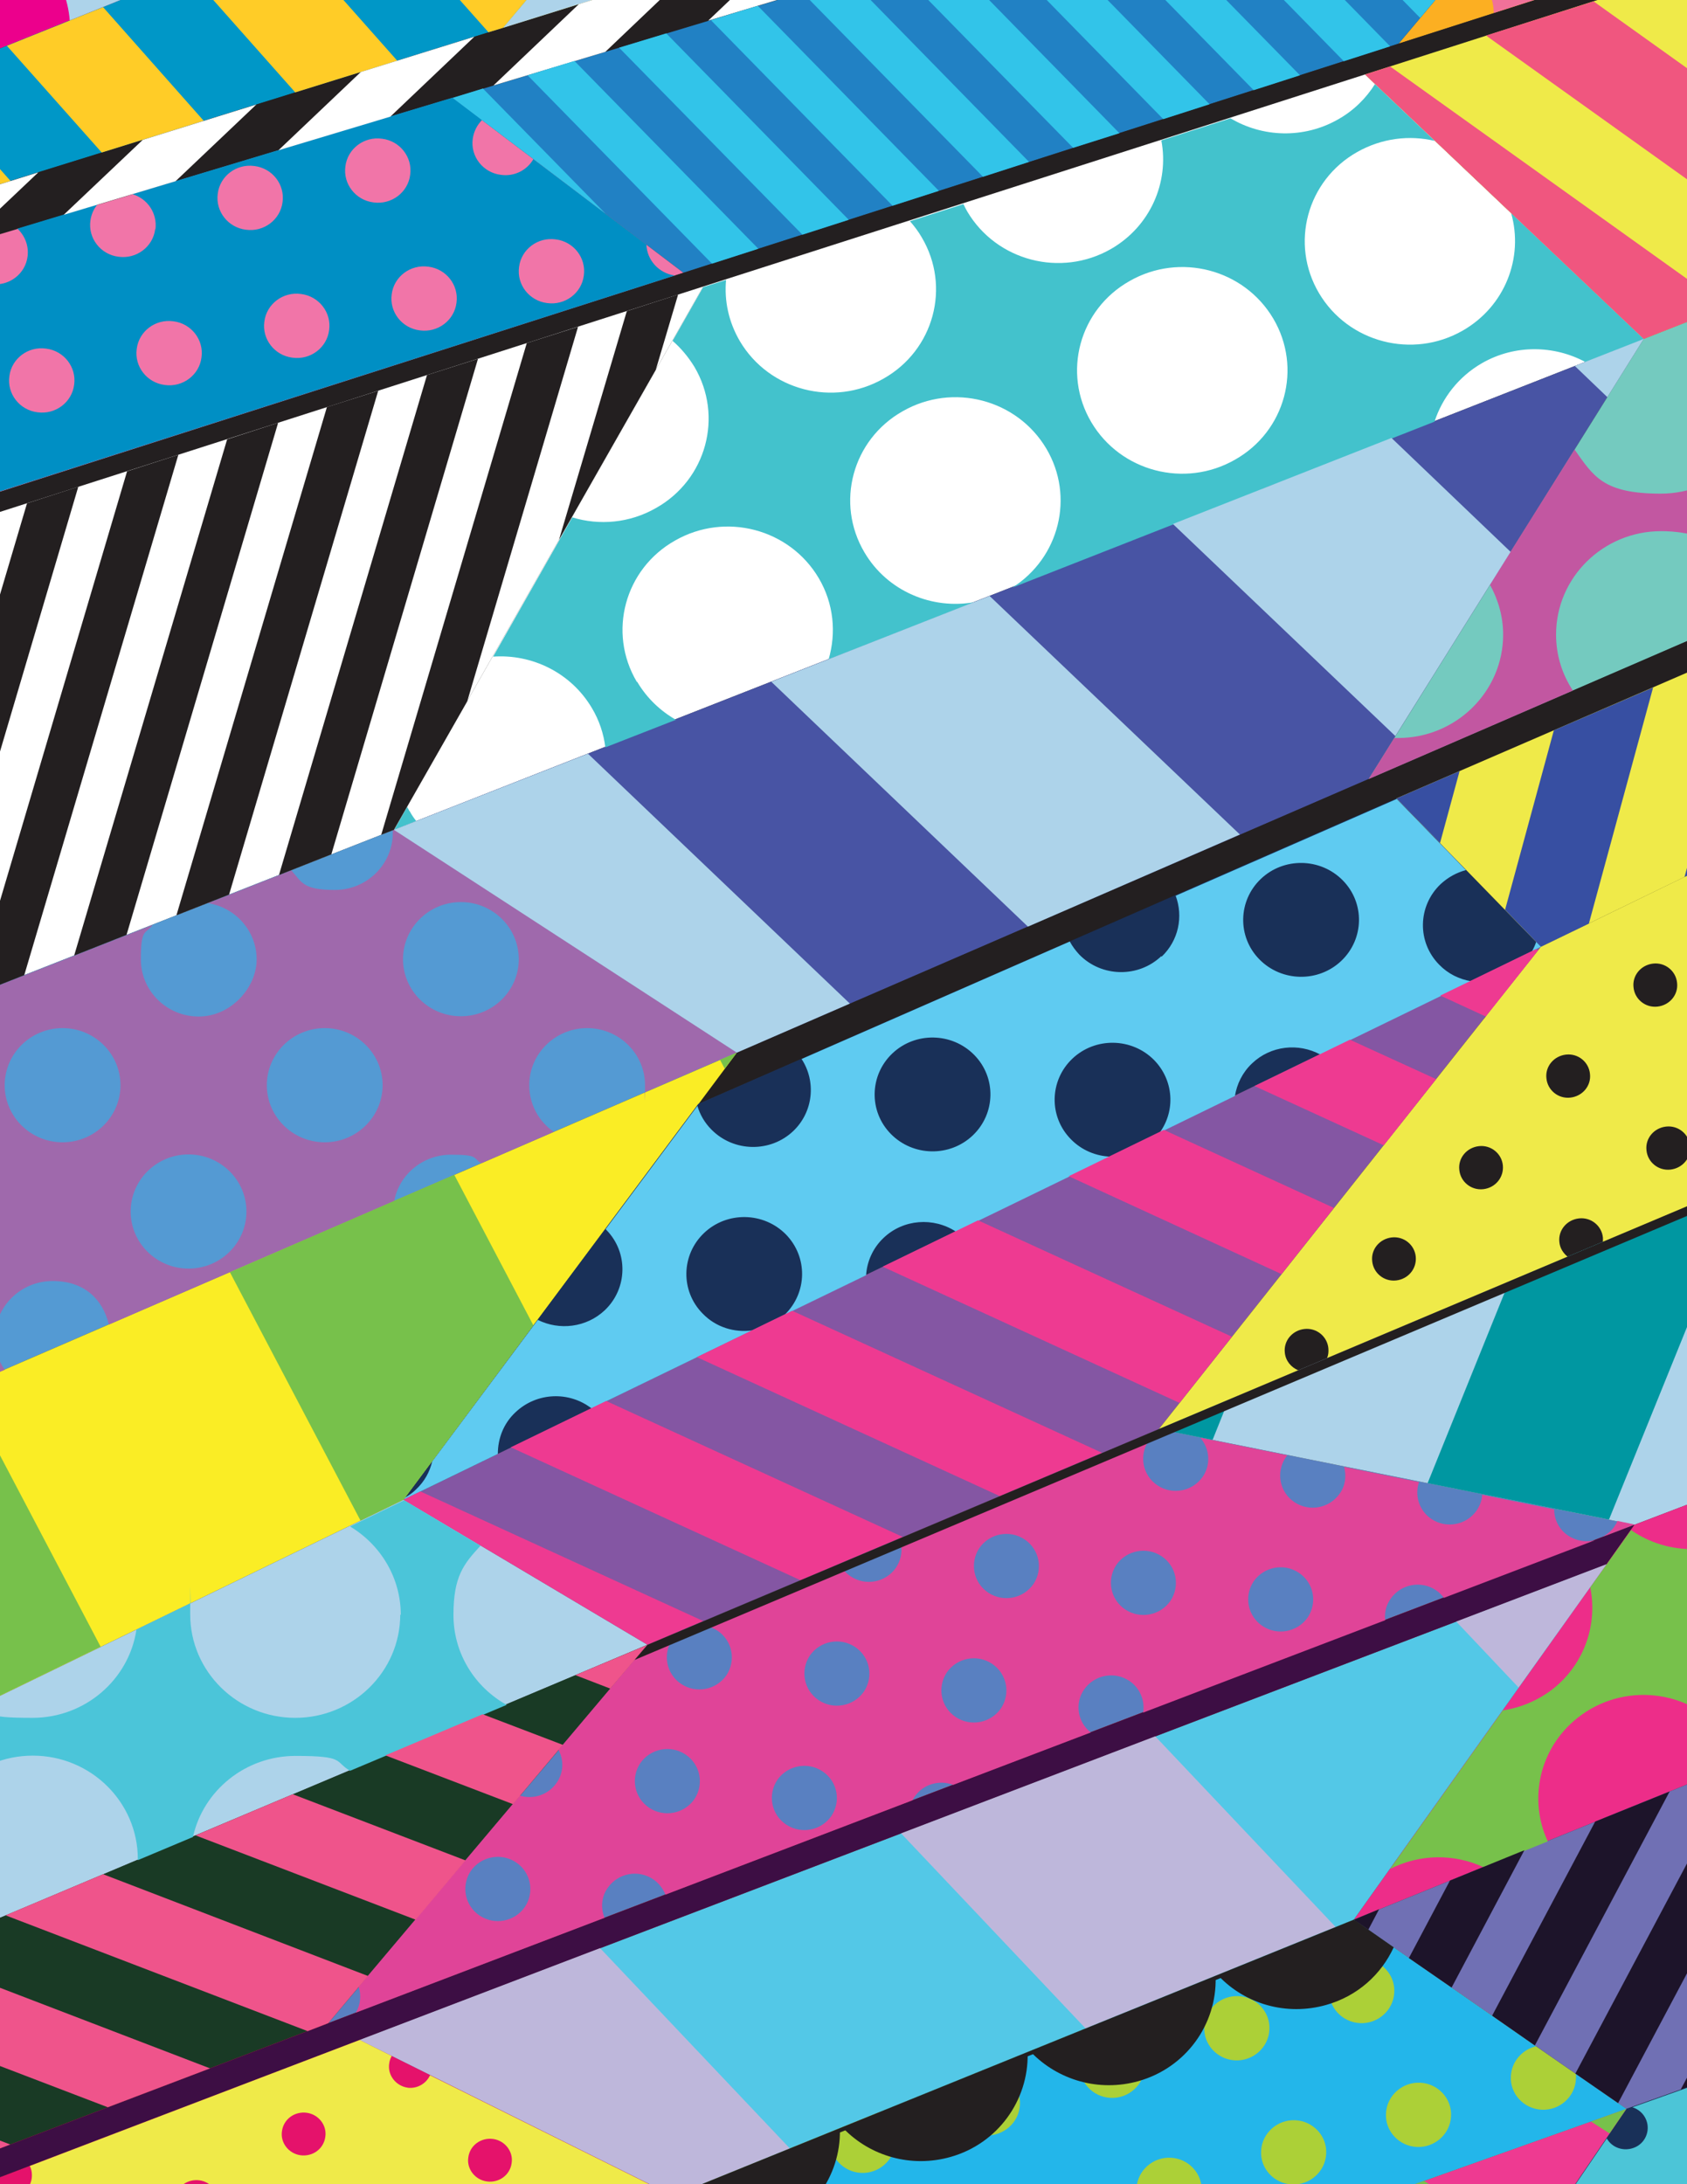 <?xml version="1.0" encoding="UTF-8"?>
<svg xmlns="http://www.w3.org/2000/svg" id="Layer_1" version="1.1" viewBox="0 0 612 792">
  <rect x="0" y="0" width="612" height="792" fill="#333333" stroke="none"/>
  <defs>
    <clipPath id="clippath">
      <path class="st0" d="M0 0h612v792H0z"></path>
    </clipPath>
    <style>.st0{fill:none}.st1{fill:#f175a8}.st2{fill:#4cc5d7}.st3{fill:#ef548b}.st4{fill:#91528d}.st5{fill:#f0567f}.st6{fill:#193058}.st7{fill:#e5126b}.st8{fill:#53c8e7}.st9{fill:#1d142a}.st10{fill:#4bc5d9}.st11{fill:#3d0e44}.st12{fill:#231f20}.st13{fill:#fcaf22}.st14{fill:#acd037}.st15{fill:#23b6ea}.st16{fill:#add3ea}.st17{fill:#f489a2}.st18{fill:#ee2528}.st19{fill:#007065}.st20{fill:#374fa2}.st21{fill:#193a25}.st22{fill:#ec008c}.st23{fill:#9f69ac}.st24{fill:#0097c7}.st25{fill:#0097a1}.st26{fill:#549ad3}.st27{fill:#e04498}.st28{fill:#ffe309}.st29{fill:#32c4e9}.st30{fill:#ed2d89}.st31{fill:#8456a3}.st32{fill:#77c14b}.st33{fill:#fff}.st34{fill:#beb7db}.st35{fill:#4854a4}.st36{fill:#008fc4}.st37{fill:#c257a1}.st38{fill:#74cabf}.st39{fill:#f17199}.st40{fill:#43c2cc}.st41{fill:#2181c4}.st42{fill:#ee3a91}.st43{fill:#ffcc27}.st44{fill:#5980c1}.st45{fill:#00789d}.st46{fill:#faed25}.st47{clip-path:url(#clippath)}.st48{fill:#5fcbf1}.st49{fill:#7070b4}.st50{fill:#efea49}</style>
  </defs>
  <g class="st47">
    <path class="st12" d="M821.9-411.5v-5.2L-150.4-33.4v14.6z"></path>
    <path class="st17" d="M821.9-313.1v-98.4L566-308.1 465.8-169.8z"></path>
    <path class="st45" d="m266.6-89.7 199.2-80.1L566-308.1 164.2-145.8z"></path>
    <path class="st22" d="m-150.4 78.1 417-167.8-102.4-56.1-314.6 127z"></path>
    <path class="st24" d="M-150.4 113.5V78.1l417-167.8-84.1 99.8z"></path>
    <path class="st28" d="m576.1-112.2-110.3-57.6-199.2 80.1-84.1 99.8z"></path>
    <path class="st43" d="M821.9-188.6v-124.5L465.8-169.8l110.3 57.6z"></path>
    <path class="st12" d="M821.9-162.5v-26.1l-972.3 302.1v16.7z"></path>
    <path class="st13" d="M821.9-84.9v-77.6L601.6-96.2l-94.2 112z"></path>
    <path class="st41" d="m247.9 98.9 259.5-83.1 94.2-112L164.2 35.5z"></path>
    <path class="st1" d="M-150.4 226.5 247.9 98.9l-83.7-63.4-314.6 94.7z"></path>
    <path class="st12" d="M-150.4 233.8v-7.3L821.9-84.9v7.3z"></path>
    <path class="st0" d="m-150.4 416.1 293.3-115.2 112.2-197-405.5 129.9z"></path>
    <path class="st33" d="M596.3 122.9 495.2 27l-240.1 76.9-112.2 197z"></path>
    <path class="st33" d="m-150.4 416.1 293.3-115.2 112.2-197-405.5 129.9z"></path>
    <path class="st26" d="M-150.4 562.4V416.1l293.3-115.2 124.4 80.8z"></path>
    <path class="st35" d="m496.5 282.5 99.8-159.6-453.4 178 124.4 80.8z"></path>
    <path class="st38" d="M821.9 141.6V34.3l-225.6 88.6-99.8 159.6z"></path>
    <path class="st12" d="M821.9 153.1v-11.5L267.3 381.7l-14 18.6z"></path>
    <path class="st46" d="m-150.4 688 296.8-144.2 120.9-162.1-417.7 180.7z"></path>
    <path class="st6" d="M146.4 543.8 559 343.3l-52.4-53.8-253.3 110.8z"></path>
    <path class="st12" d="M821.9 348.9V215.6L559 343.3 420.4 518.2z"></path>
    <path class="st31" d="m234.9 596.4 185.5-78.2L559 343.3 146.4 543.8z"></path>
    <path class="st16" d="m-150.4 758.8 385.3-162.4-88.5-52.6L-150.4 688z"></path>
    <path class="st21" d="m-150.4 836.4 269.5-102.8 115.8-137.2-385.3 162.4z"></path>
    <path class="st44" d="m592.9 552.9-172.5-34.7-185.5 78.2-115.8 137.2z"></path>
    <path class="st16" d="M821.9 465.6V348.9L420.4 518.2l172.5 34.7z"></path>
    <path class="st18" d="M-150.4 846.8v-10.4l743.3-283.5-10.1 14.3z"></path>
    <path class="st30" d="M821.9 561.9v-96.3l-229 87.3-101.8 143.2z"></path>
    <path class="st8" d="m244.2 796.2 246.9-100.1 91.7-128.9-452.3 172.5z"></path>
    <path class="st7" d="m-150.4 956.2 394.6-160-113.7-56.5-280.9 107.1z"></path>
    <path class="st3" d="m-150.4 1028.1 303.1-107.8 91.5-124.1-394.6 160z"></path>
    <path class="st14" d="m590 764.7-98.9-68.6-246.9 100.1-93.9 124.9z"></path>
    <path class="st49" d="M821.9 682.2V561.9L491.1 696.1l98.9 68.6z"></path>
    <path class="st6" d="M821.9 834.3V682.2L590 764.7 491.1 910z"></path>
    <path class="st42" d="M239.4 967.5 491.1 910 590 764.7 152.7 920.3z"></path>
    <path class="st50" d="m-150.4 1056.7 389.8-89.2-86.7-47.2-303.1 107.8zM821.9-77.6V34.3l-225.6 88.6L495.2 27zM821.9 215.6v-62.5L506.6 289.5l52.4 53.8z"></path>
    <path class="st12" d="M821.9-411.5v-5.2L-150.4-33.4v14.6z"></path>
    <path class="st0" d="M-150.4 233.8v-7.3L821.9-84.9v7.3z"></path>
    <path class="st0" d="m-150.4 416.1 293.3-115.2 112.2-197-405.5 129.9zM821.9 153.1v-11.5L267.3 381.7l-14.7 18.9z"></path>
    <path class="st11" d="M-150.4 846.8v-10.4l743.3-283.5-10.1 14.3z"></path>
    <path class="st32" d="M789 499c-4.4-5.3-7-11.5-8-17.8l-42.1 16.1c12.9-1.9 26.5 2.8 35.3 13.6 13.2 16.1 10.6 39.7-5.7 52.7-16.4 13-40.4 10.5-53.6-5.7-13.2-16.1-10.6-39.7 5.7-52.7.9-.7 1.7-1.3 2.6-1.9l-71.9 27.4c-1.5 8.6-6.1 16.8-13.6 22.7-13.6 10.8-32.4 10.9-46 1.4l-14.8 20.8c2.7 13.3-2 27.6-13.4 36.7-5.5 4.3-11.8 6.9-18.3 7.9l-40.9 57.5c10.7-5.5 23.3-5.6 34-.6l23.2-9.4c-7.1-15.2-3.1-33.8 10.8-44.8 16.4-13 40.4-10.5 53.6 5.7 2.7 3.3 4.7 6.8 6.1 10.5l25.8-10.5c-6.5-2.2-12.4-6.2-17-11.8-13.2-16.1-10.6-39.7 5.7-52.7 16.4-13 40.4-10.5 53.6 5.7 9.6 11.7 10.9 27.2 4.6 39.9l64.1-26c2.2-3.5 5-6.7 8.4-9.4 9.5-7.6 21.6-9.9 32.7-7.3l12.1-4.9V513c-12.2 1-24.7-3.8-32.9-13.8Z"></path>
    <path class="st10" d="M145.2 585.4c0 20.7-17.1 37.5-38.1 37.5S69 606.1 69 585.4s0-2.7.2-4.1l-19.7 9.6c-2.7 18.1-18.6 32-37.7 32s-13-1.7-18.5-4.7l-53.7 26.1c9.1 6.9 15 17.6 15 29.8 0 20.7-17.1 37.5-38.1 37.5s-38.1-16.8-38.1-37.5L-142 684c-1.6 5.6-4.5 10.8-8.3 15v38.7c4.4 4.8 7.5 10.8 8.9 17.4l24.5-10.3c6.5-11.7 19-19.6 33.5-19.6s6.8.5 9.9 1.3l59.4-25c-7.4-6.8-12.1-16.6-12.1-27.4 0-20.7 17.1-37.5 38.1-37.5S50 653.4 50 674.1v.4l20-8.4c3.7-16.8 19-29.4 37.2-29.4s14 2 19.8 5.4l56.8-23.9c-11.5-6.4-19.3-18.6-19.3-32.6s3.7-18.5 9.8-25.1L146.6 544l-19.6 9.5c11 6.6 18.4 18.5 18.4 32.1Z"></path>
    <path class="st37" d="M793.2 90.3c-18.5 0-33.8-12.9-37.4-30l-23.9 9.4c-6.3 12.2-19.2 20.6-34.1 20.6s-8.9-.8-12.9-2.2l-59.5 23.4c9.2 6.8 15.2 17.7 15.2 30 0 20.7-17.1 37.5-38.1 37.5s-24.4-6.3-31.3-16l-30.7 49c3 5.4 4.8 11.6 4.8 18.1 0 20.7-17.1 37.5-38.1 37.5h-1.4l-9.3 14.9 74.1-32.1c-3.9-5.9-6.1-12.8-6.1-20.3 0-20.7 17.1-37.5 38.1-37.5s32.6 11.9 36.9 28l26.9-11.7c6.9-9.9 18.4-16.3 31.5-16.3s3.6.1 5.4.4l61.4-26.6c-6-6.6-9.7-15.4-9.7-24.9 0-20.7 17.1-37.5 38.1-37.5s21.7 5 28.7 12.8V77.5c-7 7.8-17.2 12.8-28.7 12.8Zm-95.3 88.6c-21.1 0-38.1-16.8-38.1-37.5s17.1-37.5 38.1-37.5 38.1 16.8 38.1 37.5-17.1 37.5-38.1 37.5"></path>
    <path class="st40" d="M231 247.2c-10.6-17.9-4.4-40.9 13.9-51.2 18.2-10.4 41.5-4.3 52.1 13.6 5.5 9.3 6.4 19.9 3.6 29.5l53.1-20.8c-15.5 2.9-31.8-3.9-40.1-18-10.6-17.9-4.4-40.9 13.9-51.2 18.2-10.4 41.5-4.3 52.1 13.6 10.3 17.4 4.7 39.6-12.4 50.4l89.4-35.1c2.4-1.2 4.8-2.2 7.3-2.9l56.5-22.2c2.8-8.6 8.7-16.3 17.2-21.2 12-6.9 26.3-6.5 37.6-.4l21.2-8.3-48.2-45.7c4.6 16.1-2.2 33.8-17.6 42.6-18.2 10.4-41.5 4.3-52.1-13.6s-4.4-40.9 13.9-51.2c8.9-5 18.9-6.2 28.1-4l-21.7-20.6c-3.2 5.1-7.7 9.6-13.4 12.8-12.5 7.1-27.4 6.5-39-.4l-25.1 8c2.9 15.2-4 31.2-18.3 39.4-18.2 10.4-41.5 4.3-52.1-13.6-.5-.9-1-1.8-1.4-2.7l-19.4 6.2c1.6 1.8 3.1 3.8 4.3 5.9 10.6 17.9 4.4 40.9-13.9 51.2-18.2 10.4-41.5 4.3-52.1-13.6-4.1-7-5.7-14.7-5-22.2l-8.3 2.6-11.1 19.5c3 2.6 5.7 5.8 7.9 9.4 10.6 17.9 4.4 40.9-13.9 51.2-9.6 5.5-20.6 6.4-30.4 3.4l-28.7 50.5c14.1-1 28.2 5.8 35.8 18.6 2.7 4.5 4.3 9.4 4.9 14.3l25.6-10c-5.6-3.2-10.5-7.8-14-13.7Zm178.8-145.3c18.2-10.4 41.5-4.3 52.1 13.6s4.4 40.9-13.9 51.2c-18.2 10.4-41.5 4.3-52.1-13.6s-4.4-40.9 13.9-51.2M148.6 294.2c-.3-.5-.6-1.1-.9-1.6l-4.7 8.3 8-3.2q-1.35-1.65-2.4-3.6Z"></path>
    <path class="st16" d="M234.8-79.3c-8-9.3-10.5-21.2-8.1-32.3l-62.6-34.3-9.8 4q4.35 2.85 7.8 6.9c13.6 15.8 11.5 39.5-4.6 52.8s-40.2 11.3-53.7-4.5c-7.8-9.1-10.4-20.7-8.2-31.6L28.3-91.1c-.6.5-1.1 1-1.7 1.5-7 5.8-15.4 8.7-23.9 8.8l-36.4 14.7c3 13.2-1.4 27.6-12.6 36.9-16.1 13.3-40.2 11.3-53.7-4.5-1.2-1.4-2.3-2.8-3.2-4.3l-20.9 8.4c3.5 2.1 6.7 4.7 9.5 8 13.6 15.8 11.5 39.5-4.6 52.8-9 7.5-20.5 10.1-31.3 8.2v38.4l26.8-10.8c.8-9.6 5.4-18.8 13.4-25.5 14.5-12 35.5-11.6 49.4.2l19-7.7-.1-.1c-13.6-15.8-11.5-39.5 4.6-52.8 16.2-13 40.2-11 53.8 4.8 5.4 6.3 8.3 13.9 8.9 21.5L153-44c.3-10.3 4.9-20.5 13.5-27.7 15.1-12.5 37.2-11.5 51.1 1.7l18.8-7.6c-.5-.6-1.1-1.1-1.6-1.7M84.7-21.7C68.6-8.4 44.5-10.4 31-26.2 17.4-42 19.5-65.7 35.6-79s40.2-11.3 53.7 4.5c13.6 15.8 11.5 39.5-4.6 52.8"></path>
    <path class="st49" d="m193.9 942.7-21.8-11.9c-3.5 2.7-8 4.3-12.8 4.3-7.9 0-14.8-4.3-18.4-10.7L35.7 961.8c-.9 10.6-9.9 19-20.9 19s-11.2-2.4-15-6.2l-30.9 11c10 1.6 17.6 10.1 17.6 20.4s-9.4 20.7-21 20.7-21-9.3-21-20.7 1.9-9.9 5.1-13.5l-59.8 21.3c-3.1 7.6-10.7 12.9-19.5 12.9s-7-.9-9.9-2.4l-10.7 3.8v28.6l46.1-10.6c2.5-8.6 10.6-15 20.2-15s11.7 2.6 15.6 6.8l109.2-25c-.8-2.2-1.3-4.5-1.3-7 0-11.4 9.4-20.7 21-20.7s19.7 8 20.9 18.3l61.5-14.1c3.5-2.7 8-4.3 12.8-4.3s2.8.1 4.1.4l34.4-7.9c-6.1-3.6-10.2-10.2-10.2-17.7s4-13.9 9.9-17.5Zm-84 38.2c-11.6 0-21-9.3-21-20.7s9.4-20.7 21-20.7 21 9.3 21 20.7-9.4 20.7-21 20.7M226 960.2c0 4.1-1.2 7.9-3.3 11.1l16.8-3.8z"></path>
    <path class="st48" d="M421.3 346.7c-8.3 7.9-21.6 7.7-29.7-.5-1.4-1.5-2.6-3.1-3.5-4.8L290.8 384c5.3 8.1 4.3 19.1-3 26.1-8.3 7.9-21.6 7.7-29.7-.5-2.5-2.5-4.2-5.5-5.1-8.6l-33.3 44.7s.2.1.2.2c8.1 8.2 7.8 21.3-.5 29.2-6.7 6.3-16.5 7.4-24.3 3.5l-38.3 51.3c-.9 3.8-2.8 7.3-5.9 10.2-1.2 1.2-2.5 2.1-3.9 2.9l-.6.8 34.2-16.6c0-5.5 2-11 6.4-15.1 7.7-7.3 19.5-7.7 27.6-1.4l58.3-28.3c-6.4.9-13.2-1.1-18-6.1-8.1-8.2-7.8-21.3.5-29.2s21.6-7.7 29.7.5c8 8.2 7.8 21.1-.4 29.1l29.5-14.3c.3-4.9 2.4-9.8 6.3-13.5 7.2-6.9 18.2-7.6 26.3-2.3l56-27.2c-5.2-.2-10.4-2.3-14.3-6.3-8.1-8.2-7.8-21.3.5-29.2s21.6-7.7 29.7.5c7.1 7.3 7.8 18.3 2 26.3l27.3-13.3c.7-4.3 2.7-8.5 6.2-11.8 6.8-6.5 16.9-7.5 24.8-3.2l54.7-26.6c-4.3-.7-8.4-2.7-11.6-6-8.1-8.2-7.8-21.3.5-29.2 2.7-2.5 5.8-4.2 9.2-5.1l-25.1-25.8-80.2 35.1c2.8 7.5 1.1 16.2-5.1 22.1Zm-68.4 65c-8.3 7.9-21.6 7.7-29.7-.5s-7.8-21.3.5-29.2 21.6-7.7 29.7.5 7.8 21.3-.5 29.2m104.5-93c8.3-7.9 21.6-7.7 29.7.5s7.8 21.3-.5 29.2-21.6 7.7-29.7-.5-7.8-21.3.5-29.2M555.8 344.9l3.3-1.6-1.8-1.8c-.4 1.2-.9 2.3-1.5 3.4"></path>
    <path class="st23" d="M142.5 301.1v.9c0 11.4-9.4 20.7-21 20.7s-12-2.8-15.8-7.1l-30.2 11.9c10 1.6 17.6 10.1 17.6 20.4s-9.4 20.7-21 20.7-21-9.3-21-20.7 1.6-9 4.3-12.5l-60.9 23.9c-3.8 5.6-10.2 9.2-17.5 9.2s-3.1-.2-4.6-.5L-57 379.6c3.5 3.7 5.7 8.6 5.7 14.1 0 11.4-9.4 20.7-21 20.7s-20.9-9.2-21-20.5l-57 22.4v66.4c.1.9.2 1.7.2 2.6s0 1.8-.2 2.6v74.7l25.1-10.9h-.2c-11.6 0-21-9.3-21-20.7s9.4-20.7 21-20.7 21 9.3 21 20.7-2.2 10.4-5.7 14.1l64-27.7c3.9-4.3 9.5-7.1 15.8-7.1h.5l31.5-13.6c-2.3-3.3-3.6-7.3-3.6-11.5 0-11.4 9.4-20.7 21-20.7s18.2 6.7 20.4 15.8L143 435.5c1.8-9.6 10.4-16.8 20.6-16.8s7.8 1.2 11 3.1l26.3-11.4c-5.4-3.7-8.9-9.9-8.9-16.9 0-11.4 9.4-20.7 21-20.7s21 9.3 21 20.7 0 1.8-.2 2.6l33.5-14.5L143 300.8l-.5.2ZM-121.8 460c-11.6 0-21-9.3-21-20.7s9.4-20.7 21-20.7 21 9.3 21 20.7-9.4 20.7-21 20.7m45.7 45.8c-11.6 0-21-9.3-21-20.7s9.4-20.7 21-20.7 21 9.3 21 20.7-9.4 20.7-21 20.7m49.4-45.8c-11.6 0-21-9.3-21-20.7s9.4-20.7 21-20.7 21 9.3 21 20.7-9.4 20.7-21 20.7m49.4-45.8c-11.6 0-21-9.3-21-20.7s9.4-20.7 21-20.7 21 9.3 21 20.7-9.4 20.7-21 20.7M68.4 460c-11.6 0-21-9.3-21-20.7s9.4-20.7 21-20.7 21 9.3 21 20.7S80 460 68.4 460m49.4-45.8c-11.6 0-21-9.3-21-20.7s9.4-20.7 21-20.7 21 9.3 21 20.7-9.4 20.7-21 20.7m49.4-87.1c11.6 0 21 9.3 21 20.7s-9.4 20.7-21 20.7-21-9.3-21-20.7 9.4-20.7 21-20.7"></path>
    <path class="st39" d="m596.6-90.3-23.2 27.6c.9 1.4 1.6 3 2.1 4.7 3.2 11-3.2 22.4-14.3 25.6-4.4 1.3-8.9 1-12.9-.4l-17 20.2c4.6 2.6 8.2 6.8 9.8 12.1.5 1.7.8 3.5.8 5.2l51.5-16.5c-.5-1-1-2.1-1.3-3.3-3.2-11 3.2-22.4 14.3-25.6s22.8 3.1 26.1 14.1c.2.7.4 1.5.5 2.2l50.7-16.2c0-.2-.1-.4-.2-.6-3.2-11 3.2-22.4 14.3-25.6 10.9-3.1 22.3 2.9 25.8 13.4l50.7-16.2c-1.8-10.2 4.4-20.4 14.8-23.4 9.9-2.9 20.3 1.9 24.7 10.7l8.3-2.6v-26.4c-6-2.2-10.9-7-12.9-13.6-3.1-10.5 2.6-21.4 12.9-25.1v-12.5l-30.6 9.2c-2.5 5.2-7.1 9.3-13.1 11.1-5.8 1.7-11.8.7-16.6-2.1l-62.4 18.8c-2.6 4.4-6.9 7.9-12.3 9.5-5.2 1.5-10.5.9-15-1.3L607-97.7c-2.4 3.4-5.9 6-10.2 7.5ZM732-124.4c11.1-3.2 22.8 3.1 26.1 14.1 3.2 11-3.2 22.4-14.3 25.6s-22.8-3.1-26.1-14.1c-3.2-11 3.2-22.4 14.3-25.6m-91.3 26.2c11.1-3.2 22.8 3.1 26.1 14.1 3.2 11-3.2 22.4-14.3 25.6s-22.8-3.1-26.1-14.1c-3.2-11 3.2-22.4 14.3-25.6"></path>
    <path class="st15" d="M202.8 851.3c4.2 1.9 7.1 6.3 6.8 11.1-.3 6.4-5.9 11.4-12.4 11.1-3.3-.2-6.2-1.6-8.2-3.9l-38.7 51.5 11.6-4.1c1.5-5 6.4-8.5 11.9-8.3 2.2.1 4.2.8 5.9 1.9l28.8-10.3c2.2-3.3 6.1-5.4 10.5-5.2 1 0 1.9.2 2.9.5L590 764.7 571.7 752c0 .6.1 1.2 0 1.9-.3 6.4-5.9 11.4-12.4 11.1s-11.6-5.8-11.2-12.2c.3-5.3 4.1-9.6 9.1-10.8l-66.1-45.9L318.7 766c3.8 2.1 6.4 6.2 6.1 10.8-.3 6.4-5.9 11.4-12.4 11.1s-11.6-5.8-11.2-12.2c0-.9.2-1.8.5-2.7l-24.4 9.9c1.6 2.1 2.5 4.7 2.3 7.5-.3 6.4-5.9 11.4-12.4 11.1-5.8-.3-10.4-4.6-11.1-10l-11.8 4.8-41.4 55.1Zm312.4-96.1c6.5.3 11.6 5.8 11.2 12.2-.3 6.4-5.9 11.4-12.4 11.1s-11.6-5.8-11.2-12.2c.3-6.4 5.9-11.4 12.4-11.1m-20.6-44.9c6.5.3 11.6 5.8 11.2 12.2-.3 6.4-5.9 11.4-12.4 11.1s-11.6-5.8-11.2-12.2c.3-6.4 5.9-11.4 12.4-11.1m-24.7 58.5c6.5.3 11.6 5.8 11.2 12.2-.3 6.4-5.9 11.4-12.4 11.1s-11.6-5.8-11.2-12.2c.3-6.4 5.9-11.4 12.4-11.1m-20.6-45c6.5.3 11.6 5.8 11.2 12.2-.3 6.4-5.9 11.4-12.4 11.1s-11.6-5.8-11.2-12.2c.3-6.4 5.9-11.4 12.4-11.1m-24.6 58.6c6.5.3 11.6 5.8 11.2 12.2-.3 6.4-5.9 11.4-12.4 11.1s-11.6-5.8-11.2-12.2c.3-6.4 5.9-11.4 12.4-11.1m-20.6-45c6.5.3 11.6 5.8 11.2 12.2-.3 6.4-5.9 11.4-12.4 11.1s-11.6-5.8-11.2-12.2c.3-6.4 5.9-11.4 12.4-11.1m-24.7 58.5c6.5.3 11.6 5.8 11.2 12.2-.3 6.4-5.9 11.4-12.4 11.1s-11.6-5.8-11.2-12.2c.3-6.4 5.9-11.4 12.4-11.1M358.8 751c6.5.3 11.6 5.8 11.2 12.2-.3 6.4-5.9 11.4-12.4 11.1s-11.6-5.8-11.2-12.2c.3-6.4 5.9-11.4 12.4-11.1m-24.6 58.5c6.5.3 11.6 5.8 11.2 12.2-.3 6.4-5.9 11.4-12.4 11.1s-11.6-5.8-11.2-12.2 5.9-11.4 12.4-11.1m-45.3 13.6c6.5.3 11.6 5.8 11.2 12.2-.3 6.4-5.9 11.4-12.4 11.1s-11.6-5.8-11.2-12.2c.3-6.4 5.9-11.4 12.4-11.1m-34 25.7c-.3 6.4-5.9 11.4-12.4 11.1s-11.6-5.8-11.2-12.2c.3-6.4 5.9-11.4 12.4-11.1s11.6 5.8 11.2 12.2"></path>
    <path class="st27" d="m129.3 729.7 90-34.3c-1.4-3.5-1.2-7.6 1.2-10.9 3.7-5.3 11-6.7 16.4-3.1 2.1 1.4 3.6 3.4 4.5 5.6l89.6-34.2c.2-.4.5-.9.8-1.3 3.1-4.6 9-6.2 14-4.3l49.9-19c-4.8-3.7-5.9-10.6-2.4-15.6 3.7-5.3 11-6.7 16.4-3.1 3.9 2.6 5.7 7.2 5 11.5l87.8-33.5c-.3-2.7.3-5.4 2-7.8 3.7-5.3 11-6.7 16.4-3.1 1.2.8 2.1 1.7 2.9 2.8l54.8-20.9c-3.2.8-6.6.3-9.6-1.6-3.4-2.2-5.2-5.9-5.2-9.6l-26.1-5.3c-.1 2-.8 3.9-2 5.7-3.7 5.3-11 6.7-16.4 3.1-4.5-3-6.2-8.6-4.5-13.4l-27.2-5.5c.9 3.2.5 6.8-1.6 9.7-3.7 5.3-11 6.7-16.4 3.1s-6.8-10.8-3.2-16.2c.2-.3.4-.5.6-.8l-31.6-6.4c3.4 3.9 4 9.7.9 14.2-3.7 5.3-11 6.7-16.4 3.1s-6.8-10.8-3.2-16.2c1.2-1.8 2.8-3.1 4.6-3.9l-1-.2-94 39.6c1.3 3.4.9 7.3-1.3 10.6-3.7 5.3-11 6.7-16.4 3.1-1.8-1.2-3.1-2.7-4-4.5l-53.4 22.5c3-.6 6.3-.1 9.1 1.7 5.4 3.6 6.8 10.8 3.2 16.2-3.7 5.3-11 6.7-16.4 3.1s-6.8-10.8-3.2-16.2c.9-1.2 1.9-2.3 3.1-3.1l-12.3 5.2-32.1 38c2 3.7 1.9 8.3-.7 12-3 4.3-8.4 6.1-13.3 4.6l-58.5 69.3c1 3 .7 6.5-1 9.4Zm325.5-156.3c3.7-5.3 11-6.7 16.4-3.1s6.8 10.8 3.2 16.2c-3.7 5.3-11 6.7-16.4 3.1s-6.8-10.8-3.2-16.2m-49.8-6c3.7-5.3 11-6.7 16.4-3.1s6.8 10.8 3.2 16.2c-3.7 5.3-11 6.7-16.4 3.1s-6.8-10.8-3.2-16.2m-49.7-6.1c3.7-5.3 11-6.7 16.4-3.1s6.8 10.8 3.2 16.2c-3.7 5.3-11 6.7-16.4 3.1s-6.8-10.8-3.2-16.2m-11.8 45.1c3.7-5.3 11-6.7 16.4-3.1s6.8 10.8 3.2 16.2c-3.7 5.3-11 6.7-16.4 3.1s-6.8-10.8-3.2-16.2m-49.7-6.1c3.7-5.3 11-6.7 16.4-3.1s6.8 10.8 3.2 16.2c-3.7 5.3-11 6.7-16.4 3.1s-6.8-10.8-3.2-16.2M282 645.4c3.7-5.3 11-6.7 16.4-3.1s6.8 10.8 3.2 16.2c-3.7 5.3-11 6.7-16.4 3.1s-6.8-10.8-3.2-16.2m-49.7-6.1c3.7-5.3 11-6.7 16.4-3.1s6.8 10.8 3.2 16.2c-3.7 5.3-11 6.7-16.4 3.1s-6.8-10.8-3.2-16.2m-61.5 39.1c3.7-5.3 11-6.7 16.4-3.1s6.8 10.8 3.2 16.2c-3.7 5.3-11 6.7-16.4 3.1s-6.8-10.8-3.2-16.2M585.7 553.5c-1.1 1.6-2.6 2.8-4.2 3.7l11.5-4.4-6.2-1.3c-.3.7-.6 1.3-1.1 1.9Z"></path>
    <path class="st36" d="M56.3 83.1c-.8 6.4-6.8 10.9-13.3 10-6.5-.8-11.1-6.7-10.2-13.1.3-2.2 1.2-4.3 2.6-5.9L6.3 82.9C9 85.4 10.5 89.1 10 93c-.8 6.4-6.8 10.9-13.3 10-6.5-.8-11.1-6.7-10.2-13.1 0-.4.1-.8.2-1.2L-37.5 96c1.1 2 1.5 4.4 1.2 6.8-.8 6.4-6.8 10.9-13.3 10-5.5-.7-9.6-5-10.2-10.2l-22.8 6.9c.2 1 .2 2.1 0 3.2-.8 6.4-6.8 10.9-13.3 10-4.1-.5-7.4-3.1-9.1-6.5l-24 7.2c-1.2 5.9-6.9 10-13.1 9.2-2.6-.3-5-1.5-6.7-3.2l-1.8.5v82.6c5.3 1.1 9.1 5.6 9.3 10.8l22.8-7.3q-.3-1.8 0-3.6c.8-6.4 6.8-10.9 13.3-10 4.1.5 7.4 3.1 9.1 6.5l24.1-7.7c1.5-5.6 7-9.4 13-8.7 2.3.3 4.3 1.2 6 2.6l31.3-10c2.2-1.7 5-2.7 7.9-2.5l258.6-82.7c-5.8-.8-10.1-5.6-10.3-11.2l-41-31c-2.3 4-6.9 6.4-11.8 5.7-6.5-.8-11.1-6.7-10.2-13.1.4-2.7 1.6-5 3.4-6.8l-10.7-8.1L48 70.4c5.5 1.6 9.1 6.9 8.4 12.7Zm-168.1 86.1c-.8 6.4-6.8 10.9-13.3 10-6.5-.8-11.1-6.7-10.2-13.1.8-6.4 6.8-10.9 13.3-10 6.5.8 11.1 6.7 10.2 13.1m46.3-9.9c-.8 6.4-6.8 10.9-13.3 10-6.5-.8-11.1-6.7-10.2-13.1.8-6.4 6.8-10.9 13.3-10 6.5.8 11.1 6.7 10.2 13.1m46.2-9.9c-.8 6.4-6.8 10.9-13.3 10-6.5-.8-11.1-6.7-10.2-13.1.8-6.4 6.8-10.9 13.3-10 6.5.8 11.1 6.7 10.2 13.1m46.2-9.9c-.8 6.4-6.8 10.9-13.3 10-6.5-.8-11.1-6.7-10.2-13.1.8-6.4 6.8-10.9 13.3-10 6.5.8 11.1 6.7 10.2 13.1m161.4-42.7c.8-6.4 6.8-10.9 13.3-10 6.5.8 11.1 6.7 10.2 13.1-.8 6.4-6.8 10.9-13.3 10-6.5-.8-11.1-6.7-10.2-13.1m-32.9-.1c6.5.8 11.1 6.7 10.2 13.1-.8 6.4-6.8 10.9-13.3 10-6.5-.8-11.1-6.7-10.2-13.1.8-6.4 6.8-10.9 13.3-10m-30.1-36.4c.8-6.4 6.8-10.9 13.3-10 6.5.8 11.1 6.7 10.2 13.1-.8 6.4-6.8 10.9-13.3 10-6.5-.8-11.1-6.7-10.2-13.1m-16.1 46.3c6.5.8 11.1 6.7 10.2 13.1-.8 6.4-6.8 10.9-13.3 10-6.5-.8-11.1-6.7-10.2-13.1.8-6.4 6.8-10.9 13.3-10M79 70.2c.8-6.4 6.8-10.9 13.3-10 6.5.8 11.1 6.7 10.2 13.1-.8 6.4-6.8 10.9-13.3 10-6.5-.8-11.1-6.7-10.2-13.1m-16.1 46.3c6.5.8 11.1 6.7 10.2 13.1-.8 6.4-6.8 10.9-13.3 10-6.5-.8-11.1-6.7-10.2-13.1.8-6.4 6.8-10.9 13.3-10"></path>
    <path class="st41" d="M537.2-252.5c.1 6.4-5.1 11.7-11.6 11.9-2.6 0-5-.7-7-2.1l-46.5 64.2c.2.9.4 1.8.4 2.7 0 1.2-.1 2.4-.5 3.5l26-10.4c-2.9-2.1-4.9-5.4-5-9.2-.1-6.4 5.1-11.7 11.6-11.9 6.5-.1 11.9 5 12.1 11.4 0 .8 0 1.5-.2 2.2l24.7-9.9c-2.4-2.1-3.9-5.1-4-8.5-.1-6.4 5.1-11.7 11.6-11.9 6.5-.1 11.9 5 12.1 11.4v1l23.7-9.5c-1.9-2-3.1-4.7-3.1-7.6-.1-6.4 5.1-11.7 11.6-11.9 6.5-.1 11.8 4.9 12.1 11.2l22.9-9.2c-1.4-1.9-2.3-4.2-2.4-6.7-.1-6.4 5.1-11.7 11.6-11.9 6.1-.1 11.2 4.3 12 10.1l22.4-9c-1.1-1.7-1.7-3.7-1.7-5.8-.1-6.4 5.1-11.7 11.6-11.9 5.7-.1 10.5 3.7 11.8 9l22-8.9c-.7-1.5-1.2-3.1-1.2-4.9-.1-6.4 5.1-11.7 11.6-11.9 5.3-.1 9.9 3.2 11.5 7.9l21.9-8.8c-.5-1.2-.7-2.5-.8-3.9-.1-6.4 5.1-11.7 11.6-11.9 4.9 0 9.2 2.8 11.1 6.9l22-8.8c-.2-.9-.4-1.8-.4-2.8-.1-6.4 5.1-11.7 11.6-11.9 3 0 5.7 1 7.8 2.7v-89.9c-1.8 4-5.8 6.9-10.6 6.9-3.4 0-6.4-1.3-8.6-3.4l-24.1 9.7c-.7 5.7-5.5 10.2-11.5 10.3-2.9 0-5.6-.9-7.7-2.6l-25.3 10.2c-1.2 5-5.8 8.9-11.3 9-2.4 0-4.6-.6-6.5-1.8l-26.8 10.8c-1.7 4.3-5.9 7.4-10.8 7.5-1.9 0-3.6-.4-5.2-1.1l-28.9 11.7c-2 3.5-5.7 5.9-10.1 6-1.2 0-2.4-.1-3.6-.5L599.4-322c-2.1 2.5-5.3 4.2-8.9 4.3H589l-22.9 9.2-33.6 46.4c2.9 2.1 4.8 5.4 4.9 9.2Zm253.1-111c6.5-.1 11.9 5 12.1 11.4.1 6.4-5.1 11.7-11.6 11.9-6.5.1-11.9-5-12.1-11.4-.1-6.4 5.1-11.7 11.6-11.9m-44.2 16.6c6.5-.1 11.9 5 12.1 11.4.1 6.4-5.1 11.7-11.6 11.9-6.5.1-11.9-5-12.1-11.4-.1-6.4 5.1-11.7 11.6-11.9m-44.2 16.6c6.5-.1 11.9 5 12.1 11.4.1 6.4-5.1 11.7-11.6 11.9-6.5.1-11.9-5-12.1-11.4-.1-6.4 5.1-11.7 11.6-11.9m-44.2 16.6c6.5-.1 11.9 5 12.1 11.4.1 6.4-5.1 11.7-11.6 11.9-6.5.1-11.9-5-12.1-11.4-.1-6.4 5.1-11.7 11.6-11.9m-44.2 16.6c6.5-.1 11.9 5 12.1 11.4.1 6.4-5.1 11.7-11.6 11.9-6.5.1-11.9-5-12.1-11.4-.1-6.4 5.1-11.7 11.6-11.9m-44.2 16.6c6.5-.1 11.9 5 12.1 11.4.1 6.4-5.1 11.7-11.6 11.9-6.5.1-11.9-5-12.1-11.4-.1-6.4 5.1-11.7 11.6-11.9"></path>
    <path class="st16" d="m213.3 273.3-70.4 27.6 124.4 80.8 41-17.8zM583.1 144l13.2-21.1-25 9.8zM359 216.1l-79.2 31.1 93.1 88.8 76.9-33.4zM504.8 158.8 425.5 190l80.7 76.9 41.8-66.8z"></path>
    <path class="st5" d="M626.1 111.2 504.3 24.1l-9.1 2.9 101.1 95.9zM578.1.5l-39 12.4 119.6 85.5 36.4-14.3zM799.5-70.5l-39 12.5 61.4 43.9v-40.4zM821.9 21.9l-96.2-68.7-39 12.4 110 78.6 25.2-9.9zM651.9-23.2l-39 12.5 114.8 82L764.1 57z"></path>
    <path class="st43" d="m169.3-50.5-34.9 14 42.8 48.2 5.3-1.6 19.7-23.5zM-150.4 93.6v19.9l13.9-4.3zM266.4-89.5l.2-.2-.2.1zM-94.6 55.6l-34.8 14 26 29.3 37-11.5zM235.2-77l-34.8 14 22.4 25.2 23.1-27.3zM103.3-24 68.5-10l38.6 43.5 37-11.5zM-28.6 29.1l-34.8 14 30.1 34L3.8 65.6zM37.4 2.6l-34.9 14 34.4 38.7 37-11.5z"></path>
    <path class="st19" d="M241.1-176.9 204.3-162 290-99.1l36.9-14.8zM171.4-148.7l-7.2 2.9 44.2 24.2zM310.7-205l-36.8 14.8 85.9 63 36.9-14.8zM552.7-302.8l6.1 4.6 7.2-9.9zM466.2-170.3l-85.8-62.9-36.8 14.9 86 63.1 36.2-14.6zM519.8-289.5 483-274.6l38.3 28.1 19.8-27.3zM450.1-261.3l-36.8 14.8 70.5 51.8 19.8-27.3z"></path>
    <path class="st25" d="m-21.3 903.8-41.4 16.8-62.2 98.4 39.8-14.2zM-94.8 933.6l-41.5 16.9-14.1 22.3v48.8zM52.3 874l-41.5 16.8-65.1 103.1 39.7-14.2zM231.4 801.3l-53.6 84.8 66.4-89.9zM199.4 814.4l-41.5 16.8-71.1 112.5 39.7-14.1zM125.8 844.2 84.4 861 16.2 968.8 56 954.6z"></path>
    <path class="st34" d="m217.7 706.4-87.2 33.3 113.7 56.5 42.3-17.2zM550.9 611.9l31.9-44.7-54.5 20.8zM419.1 629.6l-92.2 35.2 66.9 70.7 90.7-36.8z"></path>
    <path class="st25" d="m820.9 349.3-85.8 36.2-54.2 133.9 84.2-32.2zM547.5 464.6l-29.6 73.2 65.8 13.2 49.7-122.6zM445.8 507.4l-25.4 10.8 19.5 3.9z"></path>
    <path class="st32" d="m262.9 387.5 4.4-5.8-6.1 2.6zM-150.4 656.7V688l13.1-6.4zM164.8 426l-81.4 35.3 47.4 90.1 15.6-7.6 47.1-63.2zM-43.1 635.8l79.6-38.7L-13 503l-81.4 35.2z"></path>
    <path class="st4" d="m727.9-275.2-89.2 35.9-28.5 116.5 87.1-27.1zM465.8-169.8l53.8 28.1 13.4-55.2zM821.9-270.2l-21.5 88.3 21.5-6.7z"></path>
    <path class="st2" d="M628.2 875.7c2.7-1.1 5.6-.5 7.8 1.1l53.9-12.3c-1.1-.8-2.1-2-2.6-3.4-1.6-4 .4-8.6 4.5-10.1 4.1-1.6 8.7.4 10.3 4.4.9 2.2.7 4.5-.3 6.4L822 834.3v-17.7c-3.2 0-6.4-1.8-7.6-4.9-1.6-4 .4-8.6 4.5-10.1 1-.4 2.1-.6 3.2-.5v-80.4c-3-.2-5.8-2-7-4.9-1.6-4 .4-8.6 4.5-10.1.8-.3 1.7-.5 2.5-.5v-22.8l-34.3 12.2c1.6 4-.4 8.5-4.5 10.1s-8.7-.4-10.3-4.4c0-.1 0-.3-.1-.4l-49.6 17.7c.4.5.7 1.1 1 1.7 1.6 4-.4 8.6-4.5 10.1-4.1 1.6-8.7-.4-10.3-4.4-.3-.8-.5-1.6-.5-2.4l-50.8 18.1c1.1.8 2 1.9 2.6 3.3 1.6 4-.4 8.6-4.5 10.1-4.1 1.6-8.7-.4-10.3-4.4-.6-1.5-.7-3.1-.4-4.6l-53.4 19c2.2.7 4.1 2.3 5 4.6 1.6 4-.4 8.6-4.5 10.1-3.7 1.4-7.9 0-9.8-3.4l-91.7 134.7 132.9-30.4c.8-1.7 2.3-3.1 4.2-3.8ZM798 745.8c4.1-1.6 8.7.4 10.3 4.4s-.4 8.6-4.5 10.1c-4.1 1.6-8.7-.4-10.3-4.4s.4-8.6 4.5-10.1M776.6 786c4.1-1.6 8.7.4 10.3 4.4s-.4 8.6-4.5 10.1c-4.1 1.6-8.7-.4-10.3-4.4s.4-8.6 4.5-10.1m-20.7-55.7c4.1-1.6 8.7.4 10.3 4.4s-.4 8.6-4.5 10.1c-4.1 1.6-8.7-.4-10.3-4.4s.4-8.6 4.5-10.1m-.7 96c4.1-1.6 8.7.4 10.3 4.4s-.4 8.6-4.5 10.1c-4.1 1.6-8.7-.4-10.3-4.4s.4-8.6 4.5-10.1m-20.7-55.8c4.1-1.6 8.7.4 10.3 4.4s-.4 8.6-4.5 10.1c-4.1 1.6-8.7-.4-10.3-4.4s.4-8.6 4.5-10.1m-21.4 40.3c4.1-1.6 8.7.4 10.3 4.4s-.4 8.6-4.5 10.1c-4.1 1.6-8.7-.4-10.3-4.4s.4-8.6 4.5-10.1M692.3 755c4.1-1.6 8.7.4 10.3 4.4s-.4 8.6-4.5 10.1c-4.1 1.6-8.7-.4-10.3-4.4s.4-8.6 4.5-10.1M671 795.2c4.1-1.6 8.7.4 10.3 4.4s-.4 8.6-4.5 10.1c-4.1 1.6-8.7-.4-10.3-4.4s.4-8.6 4.5-10.1M528.4 899.5c-4.1 1.6-8.7-.4-10.3-4.4s.4-8.6 4.5-10.1c4.1-1.6 8.7.4 10.3 4.4s-.4 8.6-4.5 10.1m21.4-40.3c-4.1 1.6-8.7-.4-10.3-4.4s.4-8.6 4.5-10.1c4.1-1.6 8.7.4 10.3 4.4s-.4 8.6-4.5 10.1m21.3-40.2c-4.1 1.6-8.7-.4-10.3-4.4s.4-8.6 4.5-10.1c4.1-1.6 8.7.4 10.3 4.4s-.4 8.6-4.5 10.1m20.8 55.7c-4.1 1.6-8.7-.4-10.3-4.4s.4-8.6 4.5-10.1c4.1-1.6 8.7.4 10.3 4.4s-.4 8.6-4.5 10.1m57.7-39.2c4.1-1.6 8.7.4 10.3 4.4s-.4 8.6-4.5 10.1c-4.1 1.6-8.7-.4-10.3-4.4s.4-8.6 4.5-10.1m-20.8-55.8c4.1-1.6 8.7.4 10.3 4.4s-.4 8.6-4.5 10.1c-4.1 1.6-8.7-.4-10.3-4.4s.4-8.6 4.5-10.1m-15.5 54.8c-4.1 1.6-8.7-.4-10.3-4.4s.4-8.6 4.5-10.1c4.1-1.6 8.7.4 10.3 4.4s-.4 8.6-4.5 10.1"></path>
    <path class="st50" d="M147.9 757c-4.3-.6-7.4-4.6-6.7-8.8.1-1 .5-1.9.9-2.7l-11.6-5.8-119.7 45.7c.7 1.3.9 2.9.7 4.5-.6 4.3-4.6 7.2-9 6.6-3.2-.4-5.6-2.7-6.5-5.5l-146.5 55.9v32.2c4.1.8 7 4.6 6.3 8.7-.5 3.4-3.1 5.9-6.3 6.5v61.9l125.8-51v-.5c.6-4.3 4.6-7.2 9-6.6 1.6.2 2.9.9 4 1.8l29.5-12c-2.6-1.6-4.1-4.6-3.6-7.7.6-4.3 4.6-7.2 9-6.6 4.3.6 7.4 4.6 6.7 8.8 0 .2-.1.4-.2.7L244 796.2l-88-43.7c-1.4 3.1-4.8 5-8.3 4.5Zm-263.2 164.8c-.6 4.3-4.6 7.2-9 6.6-4.3-.6-7.4-4.6-6.7-8.8.6-4.3 4.6-7.2 9-6.6 4.3.6 7.4 4.6 6.7 8.8m10.1-58.5c-.6 4.3-4.6 7.2-9 6.6-4.3-.6-7.4-4.6-6.7-8.8.6-4.3 4.6-7.2 9-6.6 4.3.6 7.4 4.6 6.7 8.8m28.8 34c-.6 4.3-4.6 7.2-9 6.6-4.3-.6-7.4-4.6-6.7-8.8.6-4.3 4.6-7.2 9-6.6 4.3.6 7.4 4.6 6.7 8.8m10.1-58.5c-.6 4.3-4.6 7.2-9 6.6-4.3-.6-7.4-4.6-6.7-8.8.6-4.3 4.6-7.2 9-6.6 4.3.6 7.4 4.6 6.7 8.8m28.8 34.1c-.6 4.3-4.6 7.2-9 6.6-4.3-.6-7.4-4.6-6.7-8.8.6-4.3 4.6-7.2 9-6.6 4.3.6 7.4 4.6 6.7 8.8m10.1-58.6c-.6 4.3-4.6 7.2-9 6.6-4.3-.6-7.4-4.6-6.7-8.8.6-4.3 4.6-7.2 9-6.6 4.3.6 7.4 4.6 6.7 8.8m28.7 34.1c-.6 4.3-4.6 7.2-9 6.6-4.3-.6-7.4-4.6-6.7-8.8.6-4.3 4.6-7.2 9-6.6s7.4 4.6 6.7 8.8m38.9-24.5c-.6 4.3-4.6 7.2-9 6.6-4.3-.6-7.4-4.6-6.7-8.8.6-4.3 4.6-7.2 9-6.6 4.3.6 7.4 4.6 6.7 8.8m28.8 34c-.6 4.3-4.6 7.2-9 6.6-4.3-.6-7.4-4.6-6.7-8.8.6-4.3 4.6-7.2 9-6.6 4.3.6 7.4 4.6 6.7 8.8m10.1-58.5c-.6 4.3-4.6 7.2-9 6.6s-7.4-4.6-6.7-8.8c.6-4.3 4.6-7.2 9-6.6 4.3.6 7.4 4.6 6.7 8.8m28.8 34c-.6 4.3-4.6 7.2-9 6.6-4.3-.6-7.4-4.6-6.7-8.8.6-4.3 4.6-7.2 9-6.6 4.3.6 7.4 4.6 6.7 8.8m10.1-58.5c-.6 4.3-4.6 7.2-9 6.6-4.3-.6-7.4-4.6-6.7-8.8.6-4.3 4.6-7.2 9-6.6 4.3.6 7.4 4.6 6.7 8.8m28.7 34c-.6 4.3-4.6 7.2-9 6.6-4.3-.6-7.4-4.6-6.7-8.8.6-4.3 4.6-7.2 9-6.6 4.3.6 7.4 4.6 6.7 8.8m32.2-33.3c4.3.6 7.4 4.6 6.7 8.8-.6 4.3-4.6 7.2-9 6.6-4.3-.6-7.4-4.6-6.7-8.8.6-4.3 4.6-7.2 9-6.6M771.1 249.9c.5 4.3-2.7 8.1-7.1 8.6s-8.3-2.7-8.7-7c-.2-1.4.1-2.7.7-3.9l-84.7 41.1c.1.4.2.9.3 1.3.5 4.3-2.7 8.1-7.1 8.6-2.9.3-5.6-1-7.2-3.1L559 343.3l-19.7 24.8c-.3.6-.8 1.1-1.2 1.6L420.4 518.2l50.6-21.3c-2.6-1.1-4.6-3.4-4.9-6.4-.5-4.3 2.7-8.1 7.1-8.6s8.3 2.7 8.7 7c.1 1.3 0 2.5-.5 3.6l87.3-36.8c-1.6-1.3-2.8-3.1-3-5.3-.5-4.3 2.7-8.1 7.1-8.6s8.3 2.7 8.7 7v1.6l85.5-36c-.9-1.1-1.6-2.5-1.7-4.1-.5-4.3 2.7-8.1 7.1-8.6 4.3-.4 8.1 2.6 8.7 6.8l84.6-35.7c-.4-.8-.7-1.7-.8-2.7-.5-4.3 2.7-8.1 7.1-8.6 3.7-.4 7.1 1.8 8.3 5.1l41.8-17.6V215.7l-56.8 27.6c3.2.8 5.7 3.4 6 6.7ZM506.5 464.3c-4.4.5-8.3-2.7-8.7-7-.5-4.3 2.7-8.1 7.1-8.6s8.3 2.7 8.7 7-2.7 8.1-7.1 8.6m31.6-33.1c-4.4.5-8.3-2.7-8.7-7-.5-4.3 2.7-8.1 7.1-8.6s8.3 2.7 8.7 7-2.7 8.1-7.1 8.6m31.6-33.2c-4.4.5-8.3-2.7-8.7-7-.5-4.3 2.7-8.1 7.1-8.6s8.3 2.7 8.7 7c.5 4.3-2.7 8.1-7.1 8.6m22.9-40c-.5-4.3 2.7-8.1 7.1-8.6s8.3 2.7 8.7 7c.5 4.3-2.7 8.1-7.1 8.6s-8.3-2.7-8.7-7m13.4 66.1c-4.4.5-8.3-2.7-8.7-7-.5-4.3 2.7-8.1 7.1-8.6s8.3 2.7 8.7 7c.5 4.3-2.7 8.1-7.1 8.6m18.2-99.3c-.5-4.3 2.7-8.1 7.1-8.6s8.3 2.7 8.7 7c.5 4.3-2.7 8.1-7.1 8.6s-8.3-2.7-8.7-7m13.4 66.2c-4.4.5-8.3-2.7-8.7-7-.5-4.3 2.7-8.1 7.1-8.6s8.3 2.7 8.7 7c.5 4.3-2.7 8.1-7.1 8.6m31.6-33.1c-4.4.5-8.3-2.7-8.7-7-.5-4.3 2.7-8.1 7.1-8.6s8.3 2.7 8.7 7c.5 4.3-2.7 8.1-7.1 8.6m22.9-40.1c-.5-4.3 2.7-8.1 7.1-8.6s8.3 2.7 8.7 7c.5 4.3-2.7 8.1-7.1 8.6s-8.3-2.7-8.7-7m13.5 66.2c-4.4.5-8.3-2.7-8.7-7-.5-4.3 2.7-8.1 7.1-8.6s8.3 2.7 8.7 7c.5 4.3-2.7 8.1-7.1 8.6m18.1-99.3c-.5-4.3 2.7-8.1 7.1-8.6s8.3 2.7 8.7 7c.5 4.3-2.7 8.1-7.1 8.6s-8.3-2.7-8.7-7m13.5 66.1c-4.4.5-8.3-2.7-8.7-7-.5-4.3 2.7-8.1 7.1-8.6s8.3 2.7 8.7 7c.5 4.3-2.7 8.1-7.1 8.6m75-15.6c.5 4.3-2.7 8.1-7.1 8.6s-8.3-2.7-8.7-7c-.5-4.3 2.7-8.1 7.1-8.6s8.3 2.7 8.7 7m-13.5-66.1c4.4-.5 8.3 2.7 8.7 7s-2.7 8.1-7.1 8.6-8.3-2.7-8.7-7c-.5-4.3 2.7-8.1 7.1-8.6m-22.9 40c.5 4.3-2.7 8.1-7.1 8.6s-8.3-2.7-8.7-7c-.5-4.3 2.7-8.1 7.1-8.6s8.3 2.7 8.7 7"></path>
    <path class="st16" d="M270.7-81.1c1.8 3.9 0 8.6-4.1 10.3-4 1.7-8.7 0-10.5-4-.3-.6-.4-1.2-.5-1.8l-73.1 86.7 35.2-11c.8-.9 1.7-1.7 2.9-2.2 1.7-.8 3.6-.8 5.3-.4L279-20c-1.7-3.9 0-8.5 4.1-10.2 4-1.7 8.7 0 10.5 4 .2.5.4 1 .5 1.6l214.6-66.7c.3-2.7 2-5.1 4.7-6.3 3.2-1.4 6.9-.5 9.1 2l51.5-16c-.9-.7-1.6-1.7-2.1-2.8v-.2L544-129.2c-.7 2.1-2.2 3.8-4.3 4.8-4 1.7-8.7 0-10.5-4-1.2-2.7-.7-5.8 1.1-8L466-170l-10.4 4.2c1.2.8 2.1 1.9 2.7 3.2 1.8 3.9 0 8.6-4.1 10.3-4 1.7-8.7 0-10.5-4-.7-1.5-.8-3.1-.5-4.6l-52.4 21.1c2.1.6 4 2.1 5 4.3 1.8 3.9 0 8.6-4.1 10.3-4 1.7-8.7 0-10.5-4-1-2.3-.8-4.8.3-6.9L266.6-89.9l-3.3 3.9c3.1 0 6 1.7 7.4 4.7Zm-23.9 51.3c-4 1.7-8.7 0-10.5-4-1.8-3.9 0-8.6 4.1-10.3 4-1.7 8.7 0 10.5 4 1.8 3.9 0 8.6-4.1 10.3m243.6-122.7c4-1.7 8.7 0 10.5 4 1.8 3.9 0 8.6-4.1 10.3-4 1.7-8.7 0-10.5-4-1.8-3.9 0-8.6 4.1-10.3m-19.8 41.1c4-1.7 8.7 0 10.5 4 1.8 3.9 0 8.6-4.1 10.3-4 1.7-8.7 0-10.5-4-1.8-3.9 0-8.6 4.1-10.3m-42.7-14c4-1.7 8.7 0 10.5 4 1.8 3.9 0 8.6-4.1 10.3-4 1.7-8.7 0-10.5-4-1.8-3.9 0-8.6 4.1-10.3m-19.8 41.1c4-1.7 8.7 0 10.5 4 1.8 3.9 0 8.6-4.1 10.3-4 1.7-8.7 0-10.5-4-1.8-3.9 0-8.6 4.1-10.3m-42.7-14c4-1.7 8.7 0 10.5 4 1.8 3.9 0 8.6-4.1 10.3-4 1.7-8.7 0-10.5-4-1.8-3.9 0-8.6 4.1-10.3m-19.8 41.1c4-1.7 8.7 0 10.5 4 1.8 3.9 0 8.6-4.1 10.3-4 1.7-8.7 0-10.5-4-1.8-3.9 0-8.6 4.1-10.3m-22.9-55c4-1.7 8.7 0 10.5 4 1.8 3.9 0 8.6-4.1 10.3-4 1.7-8.7 0-10.5-4-1.8-3.9 0-8.6 4.1-10.3m-19.8 41c4-1.7 8.7 0 10.5 4 1.8 3.9 0 8.6-4.1 10.3-4 1.7-8.7 0-10.5-4-1.8-3.9 0-8.6 4.1-10.3"></path>
    <path class="st33" d="m23.1 77.9 40.6-12.2L93 37.9 51.8 50.7zM-132.8 124.9l40.6-12.3 27-25.6-41.2 12.8zM-54.8 101.4l40.5-12.2 28.2-26.7-41.2 12.8zM179 31l40.6-12.2 31.6-30.1L210 1.5zM289.1-23.1 256.9 7.5l40.6-12.2 32.8-31.2zM101 54.5l40.6-12.2 30.5-29-41.2 12.8zM409.4-60.4l-41.1 12.8-33.4 31.7 40.5-12.2zM726.5-158.9 684.7-146l-38.1 36.2 41.2-12.4zM815.4-186.6l-51 15.9-39.2 37.3 50.1-15.1zM488.6-85l-41.2 12.8-34.6 32.8 40.6-12.2zM812.7-159.8l9.2-2.7v-6zM-144.4 111.6l-6 1.9v3.9zM646.8-134.2l-41.2 12.8-36.9 35.1 40.5-12.2zM567.7-109.6l-41.2 12.8-35.8 34 40.6-12.3z"></path>
    <path class="st3" d="M-150.4 829.4v7l9.1-3.5zM221.4 612.3l13.5-15.9-26.2 11zM37.4 679.6 2 694.5l109.6 42 7.5-2.9 14.4-17.1zM-150.4 774v28.4l44.5 17 37.1-14.1zM106.2 650.6l-35.3 14.9 79.9 30.6 18.1-21.5zM-100.4 737.7l-35.3 14.9 102.3 39.2 37.1-14.2zM175.1 621.6l-35.3 14.9 46.3 17.7 18.1-21.5zM-31.5 708.7l-35.3 14.9 105.9 40.5L76.2 750z"></path>
    <path class="st42" d="m219.9 508-34.6 16.8L290.4 573l37.1-15.7zM287.4 475.3l-34.6 16.8 109.9 50.4 37.1-15.7zM152.5 540.8l-6.1 3 88.5 52.6 20.2-8.6zM422.2 409.7l-34.5 16.8 77.2 35.5 19-24zM557.1 344.2 522.5 361l16.5 7.6 19-24zM354.8 442.5l-34.6 16.8 107.7 49.4 19-24zM489.7 377l-34.6 16.8 46.9 21.5 19-24z"></path>
    <path class="st9" d="m605.7 649.6-27 10.9-37.4 70.4 15.5 10.8zM711.1 606.8l-27 11-74.4 139.9 26.1-9.3zM491.1 696.1l5.3 3.6 3.9-7.4zM553 670.9l-27 11-14.9 28.1 15.5 10.7zM658.4 628.2l-27 11-59.9 112.7 15.5 10.7zM821.9 669.5l-8.3 15.7 8.3-3zM821.9 631.7v-39.9l-59.3 111.5 26.1-9.3zM816.5 564.1l-27.1 11-77.8 146.3 26.2-9.3zM763.8 585.5l-27 10.9-76.1 143.2 26.1-9.3z"></path>
    <path class="st20" d="m506.6 289.5 15.8 16.2 7.1-26.1zM563.7 264.8 546 329.9l13 13.4 17.4-8.4 23.3-85.6zM669.9 218.9l-36 15.5-22.8 83.6 36.6-17.8zM740.1 188.5l-36 15.6-21.6 79.2 36.6-17.8zM810.3 158.1l-36 15.6-20.4 74.9 36.6-17.8z"></path>
    <path class="st12" d="m-44.1 199.8-18.6 5.9-58.9 199.1 19-7.5zM-7.8 188.1l-18.6 6-58.1 196.1 19-7.5zM-116.6 223l-18.6 5.9-15.2 51.4v56.9zM-98.9 217.3l-51.5 173.8v25l10.7-4.2 59.4-200.5zM191.1 124.4l-52.8 178.3 4.6-1.8 26.6-46.6 40.2-135.8zM246 106.8l-18.6 6-24.6 82.9 35.1-61.6zM137.2 141.7l-18.6 5.9L64 331.9l19.1-7.5zM28.4 176.5l-18.6 6-57.2 193.1 19.1-7.4zM173.4 130.1l-18.5 5.9-53.7 181.3 19-7.5zM64.7 164.9l-18.6 6-56.3 190.2 19-7.5zM100.9 153.3l-18.5 6-55.5 187.2 19-7.5z"></path>
    <path class="st29" d="m274.9 2.1-17 5.2 65.9 67.3 16.8-5.4zM241.7 12.1l-17.1 5.2 66.5 67.8 16.8-5.4zM308.1-7.9l-17 5.2 65.5 66.8 16.7-5.4zM208.4 22.1l-17 5.2 66.9 68.3 16.8-5.4zM594.7-88l6.9-8.2-11.6 3.5zM175.2 32.1l-11 3.4 55.5 42zM341.3-17.9l-17 5.2 65 66.3 16.8-5.3zM407.7-37.9l-17 5.2 64.1 65.4 16.8-5.4zM507.4-67.9l-17 5.2 44.7 45.6 10.2-12.1zM374.5-27.9l-17 5.2L422 43.2l16.8-5.4zM573.8-87.9l-17 5.2 18 18.4L585-76.5zM540.6-77.9l-17 5.2 31.3 32 10.2-12.1zM441-47.9l-17.1 5.2 63.6 64.9 16.8-5.4zM474.2-57.9l-17.1 5.2 58.1 59.2 10.2-12.1z"></path>
    <path class="st32" d="m583.9 773.6 6.1-8.9-12.8 4.6zM383.7 838.1l-72.3 25.7 99.7 64.5 80-18.3 1.1-1.7zM516.6 790.8l-72.3 25.7 76.6 49.6 34.3-50.3zM250.8 885.4l-72.3 25.7 80.4 52 82.7-18.9z"></path>
    <path class="st12" d="M821.9 352.4 230.2 601.9l4.7-5.5 587-247.5zM-102.3 937.3c9.7 9.6 24.3 13.8 38.4 9.8 17-4.9 27.9-20.1 27.9-36.7zM-34.2 909.7c9.7 9.7 24.3 13.9 38.5 9.9 17-4.9 28-20.2 27.9-36.8zM-150.4 975.4c5.9 1.2 12.2 1 18.4-.8 16.9-4.9 27.9-20.1 27.9-36.6l-46.4 18.8v18.5ZM33.8 882.2c9.7 9.7 24.3 14 38.6 10 17-4.9 28-20.3 27.9-36.9l-66.4 26.9ZM374.1 744.2c9.7 10 24.5 14.5 39 10.4 17.2-4.9 28.3-20.6 27.9-37.5l-66.8 27.1ZM505.6 706.1c-4.5 9.8-13.1 17.7-24.5 20.9-14.5 4.1-29.4-.4-39-10.5l49.6-20.1zM238 799.4c9.7 9.9 24.5 14.3 38.8 10.2 17.2-4.9 28.2-20.5 27.9-37.3l-66.7 27ZM169.9 827c9.7 9.8 24.4 14.2 38.7 10.1 17.1-4.9 28.1-20.4 27.9-37.1zM306 771.8c9.7 10 24.5 14.4 38.9 10.3 17.2-4.9 28.2-20.6 27.9-37.4zM101.9 854.6c9.7 9.8 24.4 14.1 38.6 10.1 17.1-4.9 28.1-20.3 27.9-37l-66.5 27ZM491.4 909.6l-.3.4 1.5 1.2L822 835v-1.3l-329.7 74.6"></path>
    <path class="st12" d="m-150.4 957.8 642.9-260.7-1.4-1-641.5 260.1z"></path>
  </g>
</svg>
